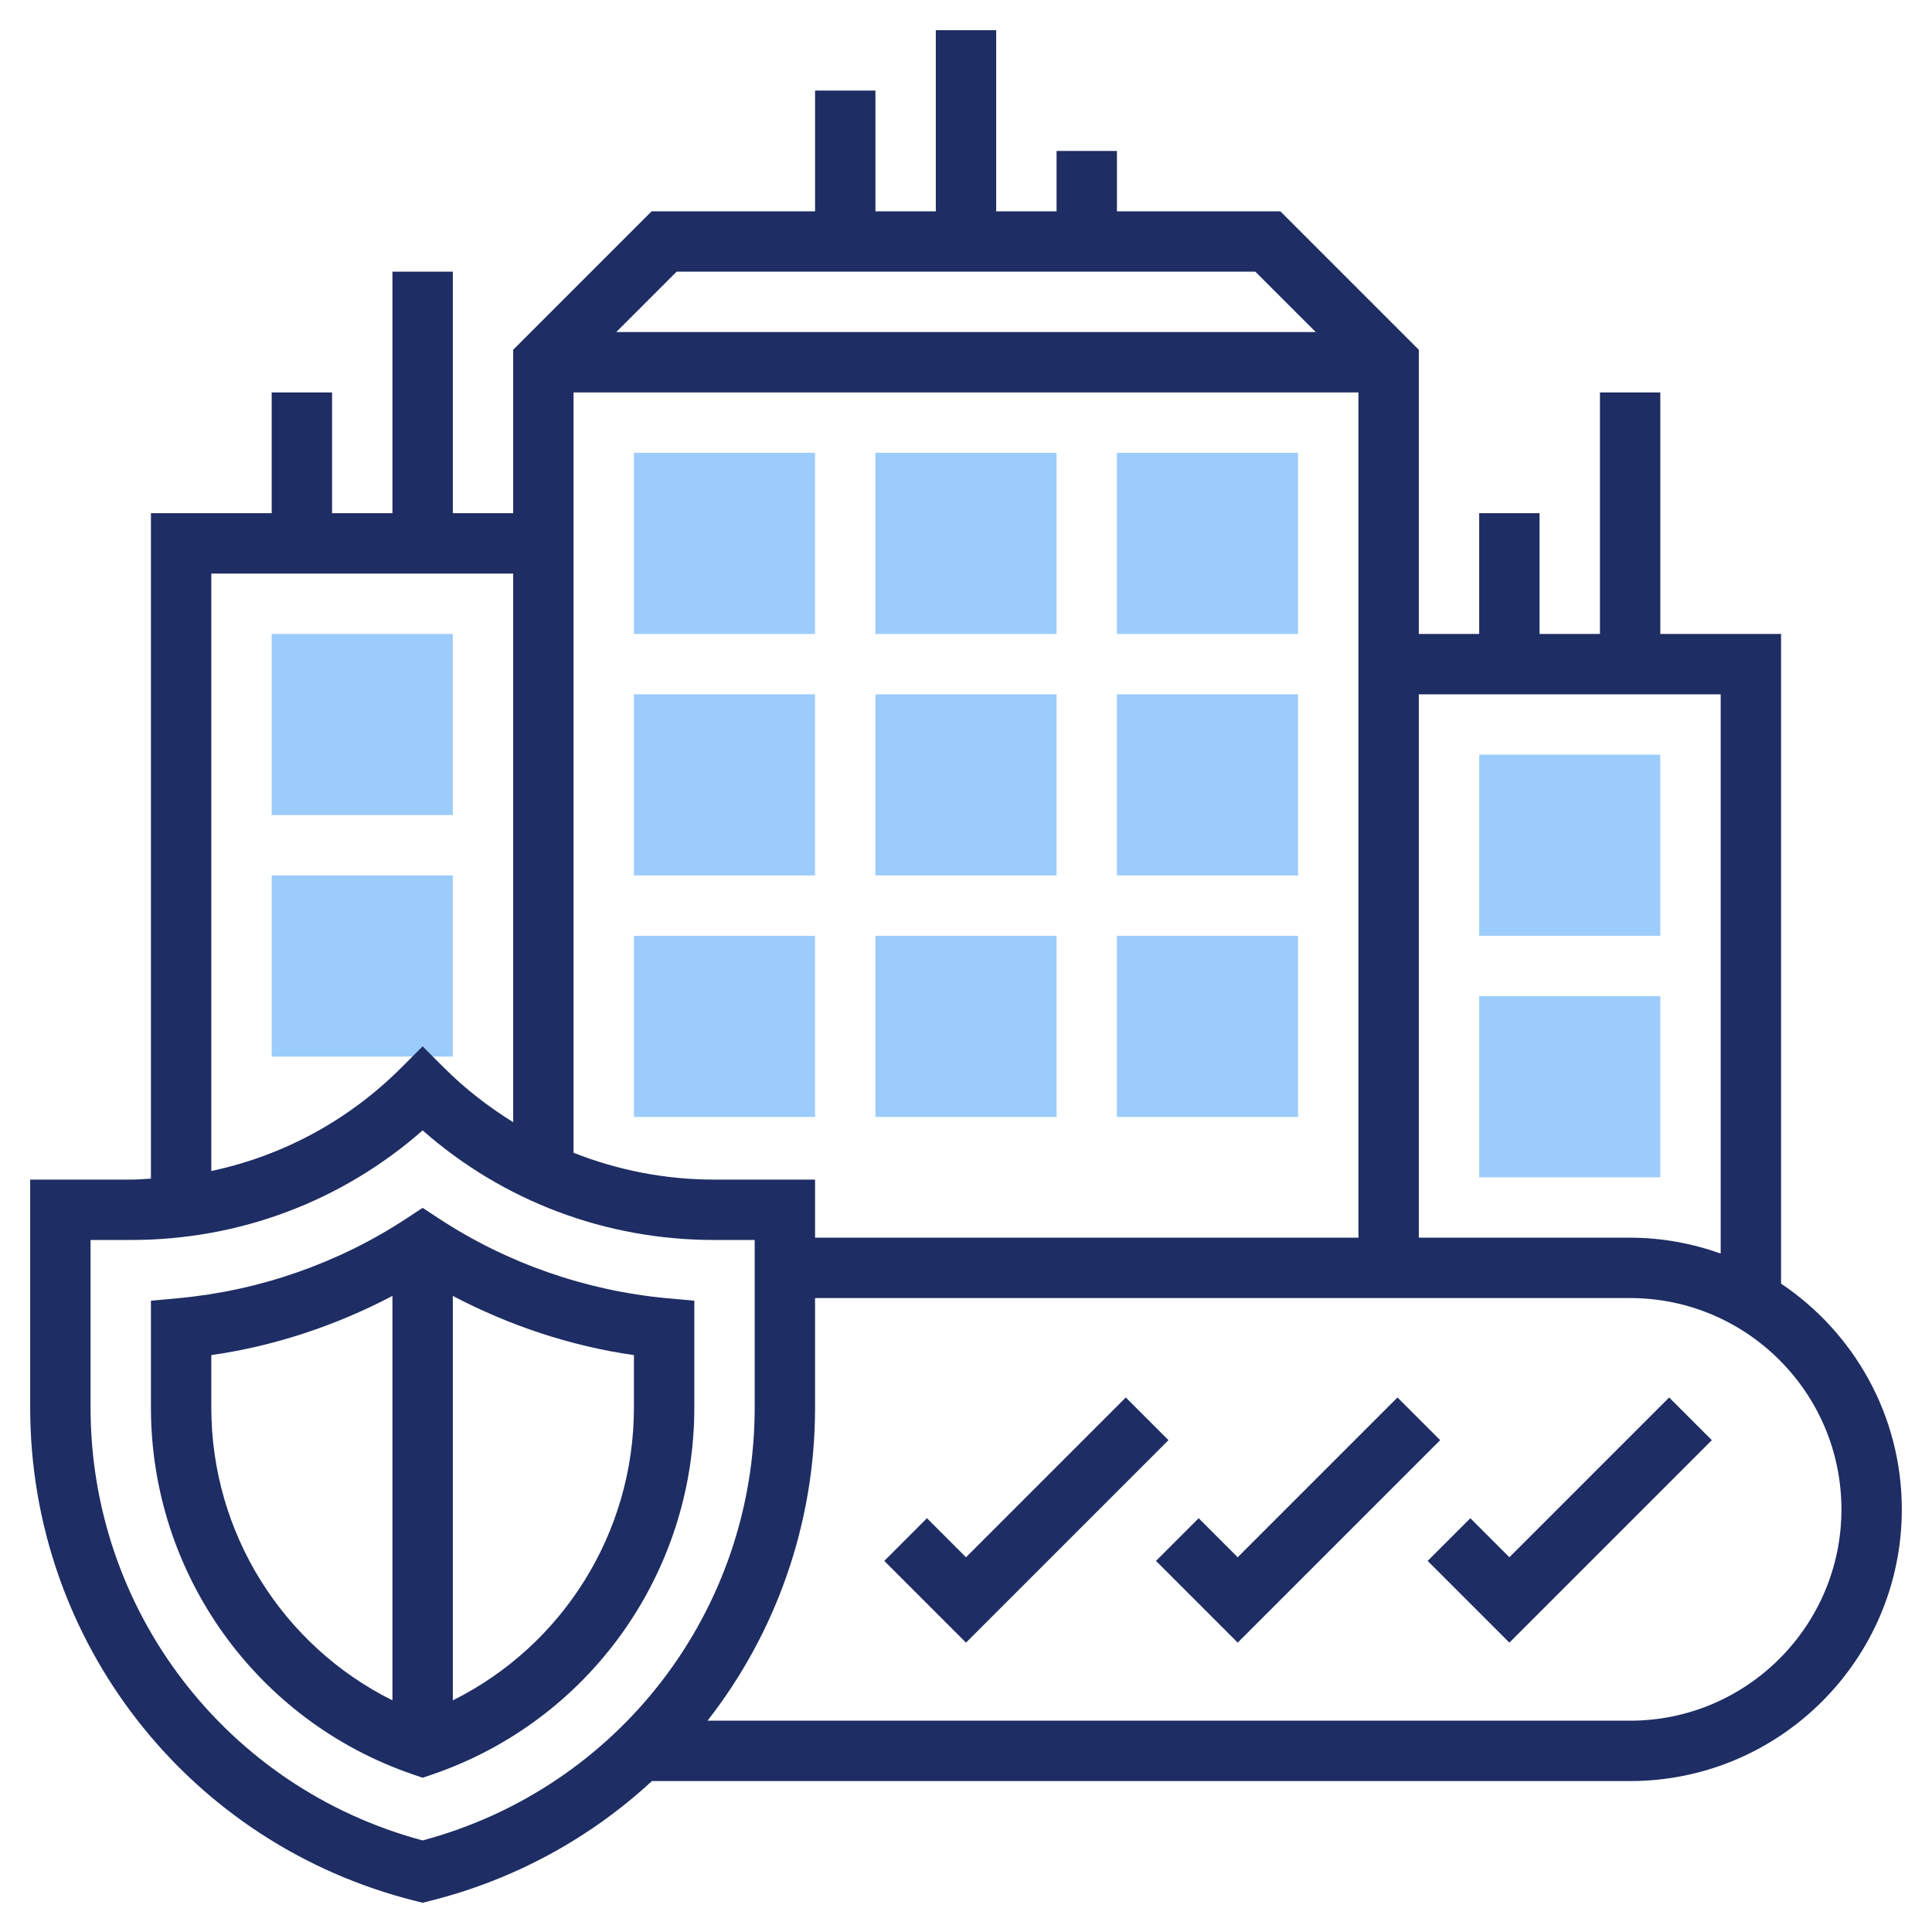 <?xml version="1.0" encoding="UTF-8"?>
<svg xmlns="http://www.w3.org/2000/svg" width="512" height="512" viewBox="0 0 512 512" fill="none">
  <path d="M280 296H232V248H280V296Z" fill="#9CCCFC"></path>
  <path d="M216 296H168V248H216V296Z" fill="#9CCCFC"></path>
  <path d="M344 296H296V248H344V296Z" fill="#9CCCFC"></path>
  <path d="M280 232H232V184H280V232Z" fill="#9CCCFC"></path>
  <path d="M216 232H168V184H216V232Z" fill="#9CCCFC"></path>
  <path d="M120 280H72V232H120V280Z" fill="#9CCCFC"></path>
  <path d="M120 216H72V168H120V216Z" fill="#9CCCFC"></path>
  <path d="M344 232H296V184H344V232Z" fill="#9CCCFC"></path>
  <path d="M440 312H392V264H440V312Z" fill="#9CCCFC"></path>
  <path d="M440 248H392V200H440V248Z" fill="#9CCCFC"></path>
  <path d="M280 168H232V120H280V168Z" fill="#9CCCFC"></path>
  <path d="M216 168H168V120H216V168Z" fill="#9CCCFC"></path>
  <path d="M344 168H296V120H344V168Z" fill="#9CCCFC"></path>
  <path d="M116.392 322.976L112 320.096L107.608 322.976C89.64 334.768 68.776 342.048 47.264 344.032L40 344.704V373.048C40 416.984 67.896 456.048 109.416 470.232L112 471.12L114.584 470.24C156.104 456.048 184 416.992 184 373.048V344.704L176.736 344.04C155.24 342.048 134.368 334.768 116.392 322.976ZM56 373.048V359.112C72.792 356.72 89.032 351.28 104 343.432V450.616C74.904 436.12 56 406.256 56 373.048ZM168 373.048C168 406.256 149.096 436.12 120 450.616V343.432C134.976 351.288 151.208 356.72 168 359.12V373.048Z" fill="#1E2D63"></path>
  <path d="M472 340.176V168H440V104H424V168H408V136H392V168H376V92.688L339.312 56H296V40H280V56H264V8H248V56H232V24H216V56H172.688L136 92.688V136H120V72H104V136H88V104H72V136H40V312.352C38.248 312.44 36.512 312.608 34.744 312.608H8V373.048C8 434.992 49.968 488.736 110.064 503.76L112 504.248L113.936 503.76C136.536 498.112 156.568 486.976 172.768 472H432C471.704 472 504 439.696 504 400C504 375.096 491.28 353.104 472 340.176ZM456 184V332.2C448.48 329.528 440.424 328 432 328H376V184H456ZM189.256 312.608C176.288 312.608 163.712 310.12 152 305.496V104H360V328H216V312.608H189.256ZM179.312 72H332.688L348.688 88H163.312L179.312 72ZM56 152H136V297.392C129.44 293.312 123.256 288.552 117.656 282.952L112 277.296L106.344 282.952C92.336 296.96 74.928 306.304 56 310.328V152ZM112 487.736C60.088 473.832 24 426.96 24 373.048V328.608H34.744C63.464 328.608 90.608 318.352 112 299.568C133.392 318.352 160.536 328.608 189.256 328.608H200V373.048C200 426.96 163.912 473.832 112 487.736ZM432 456H187.504C205.504 432.944 216 404.016 216 373.048V344H432C462.872 344 488 369.12 488 400C488 430.88 462.872 456 432 456Z" fill="#1E2D63"></path>
  <path d="M298.344 370.344L256 412.688L245.656 402.344L234.344 413.656L256 435.312L309.656 381.656L298.344 370.344Z" fill="#1E2D63"></path>
  <path d="M370.344 370.344L328 412.688L317.656 402.344L306.344 413.656L328 435.312L381.656 381.656L370.344 370.344Z" fill="#1E2D63"></path>
  <path d="M400 412.688L389.656 402.344L378.344 413.656L400 435.312L453.656 381.656L442.344 370.344L400 412.688Z" fill="#1E2D63"></path>
</svg>
